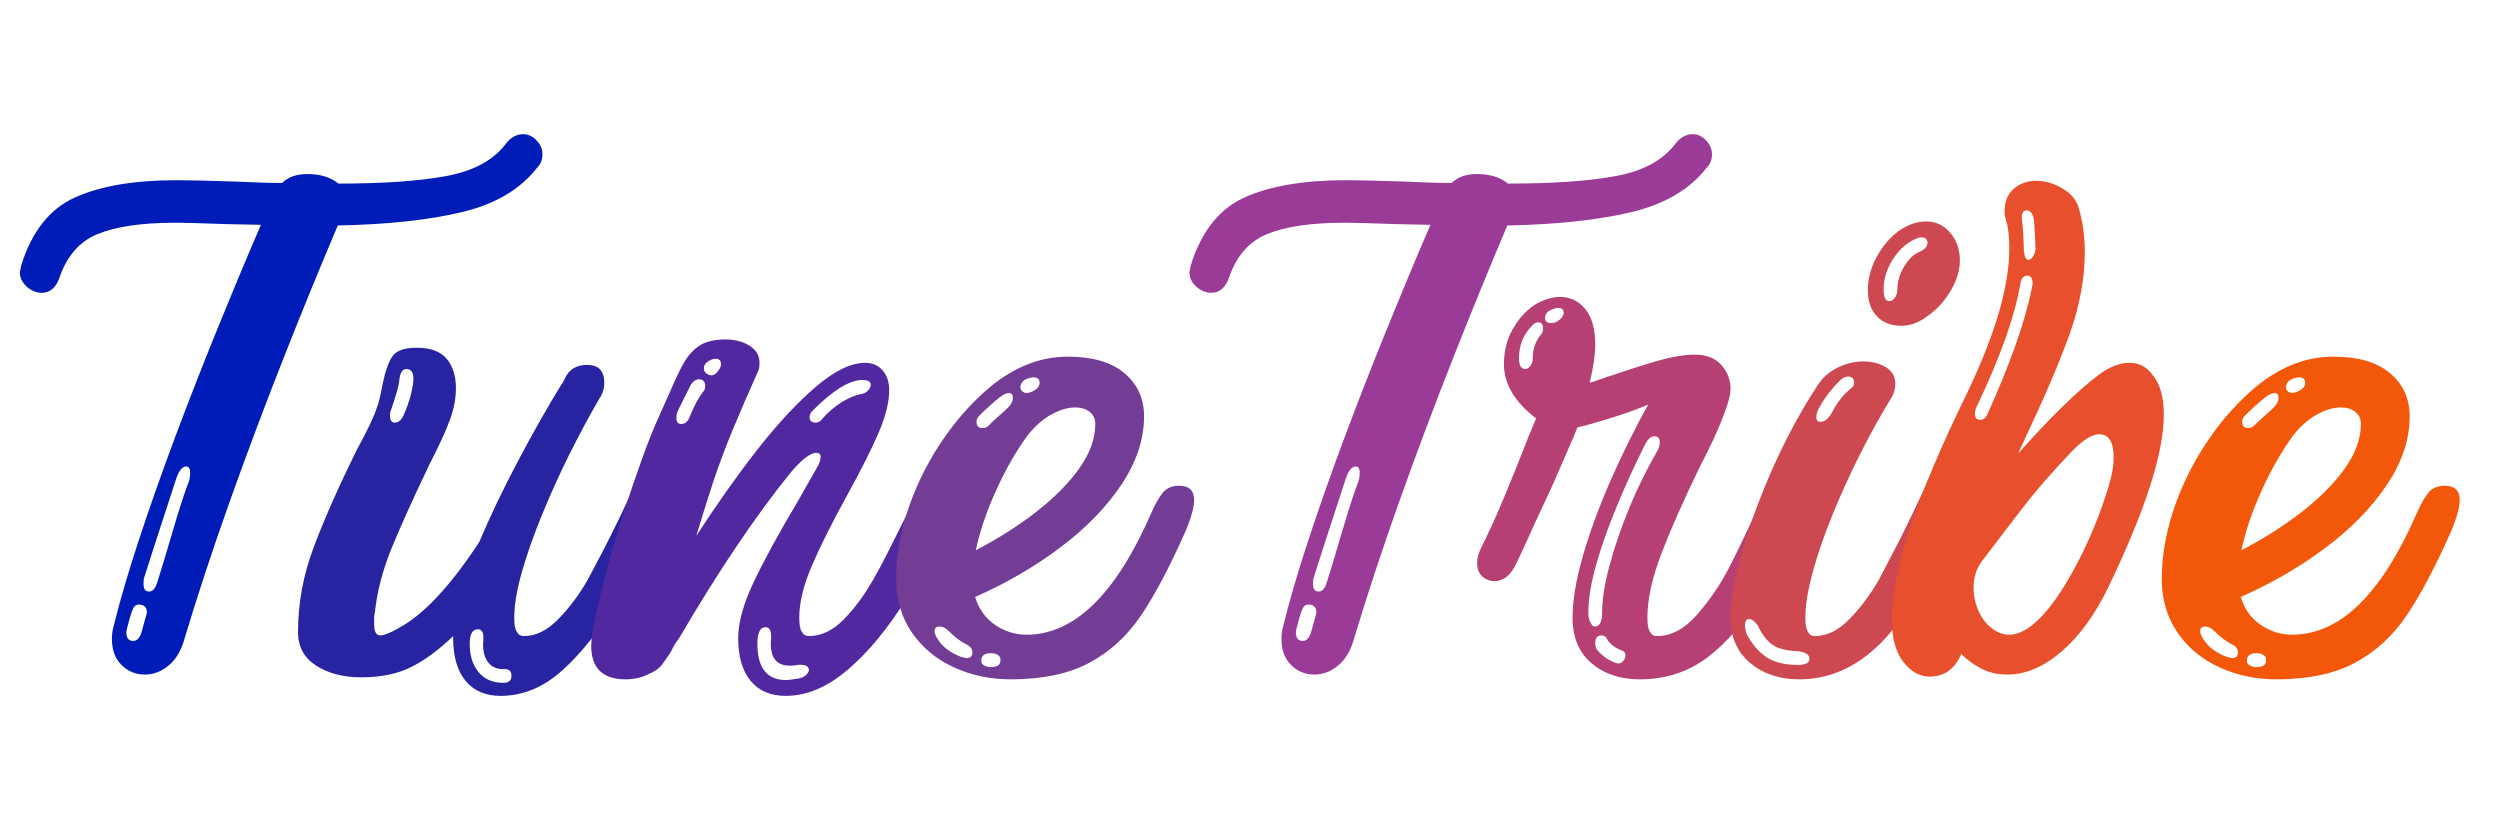 <svg xmlns="http://www.w3.org/2000/svg" xmlns:xlink="http://www.w3.org/1999/xlink" width="567" viewBox="0 0 425.25 141.75" height="189" preserveAspectRatio="xMidYMid meet"><defs><g></g></defs><g fill="#001cb8" fill-opacity="1"><g transform="translate(5.832, 112.525)"><g><path d="M 80.125 -87.953 C 80.977 -89.117 81.988 -89.703 83.156 -89.703 C 84.008 -89.703 84.77 -89.348 85.438 -88.641 C 86.102 -87.941 86.438 -87.164 86.438 -86.312 C 86.438 -85.375 86.16 -84.633 85.609 -84.094 C 82.734 -80.352 78.43 -77.801 72.703 -76.438 C 66.984 -75.082 59.957 -74.328 51.625 -74.172 C 48.582 -67.004 45.461 -59.367 42.266 -51.266 C 39.078 -43.172 36.039 -35.07 33.156 -26.969 C 30.281 -18.875 27.754 -11.207 25.578 -3.969 C 25.035 -1.945 24.141 -0.41 22.891 0.641 C 21.648 1.691 20.285 2.219 18.797 2.219 C 17.242 2.219 15.922 1.672 14.828 0.578 C 13.742 -0.504 13.203 -1.984 13.203 -3.859 C 13.203 -4.629 13.316 -5.406 13.547 -6.188 C 14.555 -10.312 15.957 -15.098 17.75 -20.547 C 19.539 -26.004 21.582 -31.805 23.875 -37.953 C 26.176 -44.109 28.594 -50.301 31.125 -56.531 C 33.656 -62.758 36.129 -68.676 38.547 -74.281 L 32.594 -74.406 C 30.562 -74.477 28.844 -74.535 27.438 -74.578 C 26.039 -74.617 24.914 -74.641 24.062 -74.641 C 18.301 -74.641 13.863 -73.992 10.75 -72.703 C 7.633 -71.422 5.453 -68.875 4.203 -65.062 C 3.578 -63.5 2.602 -62.719 1.281 -62.719 C 0.352 -62.719 -0.5 -63.066 -1.281 -63.766 C -2.062 -64.473 -2.453 -65.289 -2.453 -66.219 L -2.219 -67.391 C -0.426 -73.148 2.629 -77.004 6.953 -78.953 C 11.273 -80.898 17.055 -81.875 24.297 -81.875 C 25.379 -81.875 26.738 -81.852 28.375 -81.812 C 30.008 -81.781 31.957 -81.723 34.219 -81.641 C 35.852 -81.566 37.289 -81.508 38.531 -81.469 C 39.781 -81.426 40.797 -81.406 41.578 -81.406 L 42.156 -81.406 C 43.176 -82.414 44.617 -82.922 46.484 -82.922 C 48.66 -82.922 50.41 -82.379 51.734 -81.297 C 59.367 -81.297 65.484 -81.723 70.078 -82.578 C 74.672 -83.43 78.02 -85.223 80.125 -87.953 Z M 26.281 -30.594 C 26.438 -31.062 26.516 -31.57 26.516 -32.125 C 26.516 -32.82 26.281 -33.172 25.812 -33.172 C 25.188 -33.172 24.641 -32.508 24.172 -31.188 L 20.438 -19.734 L 18.688 -14.25 C 18.613 -14.094 18.578 -13.742 18.578 -13.203 C 18.578 -12.336 18.883 -11.906 19.5 -11.906 C 20.125 -11.906 20.594 -12.414 20.906 -13.438 L 21.953 -16.812 C 22.891 -20.008 23.707 -22.754 24.406 -25.047 C 25.113 -27.348 25.738 -29.195 26.281 -30.594 Z M 19.156 -8.297 C 19.156 -9.223 18.688 -9.688 17.75 -9.688 C 17.281 -9.688 16.93 -9.379 16.703 -8.766 C 16.547 -8.367 16.391 -7.898 16.234 -7.359 C 16.078 -6.816 15.922 -6.234 15.766 -5.609 L 15.656 -5.016 C 15.656 -4.004 16.039 -3.5 16.812 -3.5 C 17.438 -3.5 17.906 -3.969 18.219 -4.906 L 19.031 -7.828 Z M 19.156 -8.297 "></path></g></g></g><g fill="#2823a0" fill-opacity="1"><g transform="translate(54.192, 112.525)"><g><path d="M 58.047 -34.219 C 58.898 -34.219 59.617 -33.926 60.203 -33.344 C 60.785 -32.758 61.078 -32 61.078 -31.062 C 61.078 -30.676 60.961 -30.172 60.734 -29.547 C 60.66 -29.234 60.504 -28.844 60.266 -28.375 C 60.035 -27.914 59.766 -27.375 59.453 -26.75 C 56.648 -20.75 53.77 -15.273 50.812 -10.328 C 47.852 -5.391 44.754 -1.461 41.516 1.453 C 38.285 4.379 34.766 5.844 30.953 5.844 C 28.379 5.844 26.391 4.984 24.984 3.266 C 23.586 1.555 22.891 -0.852 22.891 -3.969 L 22.891 -4.328 C 20.555 -2.066 18.219 -0.332 15.875 0.875 C 13.539 2.082 10.66 2.688 7.234 2.688 C 4.203 2.688 1.656 2.023 -0.406 0.703 C -2.469 -0.617 -3.5 -2.523 -3.5 -5.016 C -3.5 -9.922 -2.602 -14.75 -0.812 -19.5 C 0.977 -24.25 3.391 -29.703 6.422 -35.859 C 8.297 -39.285 9.461 -41.738 9.922 -43.219 C 10.078 -43.602 10.234 -44.125 10.391 -44.781 C 10.547 -45.445 10.703 -46.207 10.859 -47.062 C 11.328 -49.32 11.891 -50.938 12.547 -51.906 C 13.211 -52.883 14.598 -53.375 16.703 -53.375 C 19.035 -53.375 20.727 -52.75 21.781 -51.5 C 22.832 -50.258 23.359 -48.586 23.359 -46.484 C 23.359 -44.773 23.023 -43.004 22.359 -41.172 C 21.703 -39.336 20.516 -36.75 18.797 -33.406 C 16.148 -27.875 14.047 -23.219 12.484 -19.438 C 10.93 -15.664 9.961 -11.988 9.578 -8.406 C 9.492 -8.094 9.453 -7.758 9.453 -7.406 C 9.453 -7.062 9.453 -6.695 9.453 -6.312 C 9.453 -5.062 9.805 -4.438 10.516 -4.438 C 11.141 -4.438 12.191 -4.863 13.672 -5.719 C 17.867 -7.977 22.422 -12.848 27.328 -20.328 C 29.203 -24.766 31.441 -29.438 34.047 -34.344 C 36.648 -39.25 39.082 -43.531 41.344 -47.188 C 41.426 -47.258 41.504 -47.375 41.578 -47.531 C 41.66 -47.688 41.781 -47.922 41.938 -48.234 C 42.633 -49.711 43.879 -50.453 45.672 -50.453 C 47.617 -50.453 48.594 -49.441 48.594 -47.422 C 48.594 -46.41 48.316 -45.516 47.766 -44.734 C 46.129 -41.93 44.453 -38.816 42.734 -35.391 C 41.023 -31.961 39.453 -28.492 38.016 -24.984 C 36.578 -21.484 35.426 -18.211 34.562 -15.172 C 33.707 -12.141 33.281 -9.57 33.281 -7.469 C 33.281 -6.227 33.438 -5.41 33.75 -5.016 C 33.988 -4.555 34.379 -4.328 34.922 -4.328 C 36.941 -4.328 38.883 -5.281 40.75 -7.188 C 42.625 -9.094 44.301 -11.332 45.781 -13.906 C 46.477 -15.227 47.297 -16.781 48.234 -18.562 C 49.172 -20.352 50.188 -22.379 51.281 -24.641 L 53.375 -29.078 L 54.656 -32 C 55.594 -33.477 56.723 -34.219 58.047 -34.219 Z M 12.266 -42.625 C 12.18 -42.469 12.141 -42.195 12.141 -41.812 C 12.141 -41.031 12.414 -40.641 12.969 -40.641 C 13.594 -40.641 14.098 -41.07 14.484 -41.938 C 14.953 -43.02 15.32 -44.047 15.594 -45.016 C 15.863 -45.992 16.039 -46.91 16.125 -47.766 L 16.125 -48.125 C 16.125 -49.207 15.734 -49.75 14.953 -49.75 C 14.328 -49.75 13.938 -49.242 13.781 -48.234 C 13.707 -47.453 13.531 -46.594 13.25 -45.656 C 12.977 -44.727 12.648 -43.719 12.266 -42.625 Z M 31.422 3.625 C 32.348 3.625 32.812 3.234 32.812 2.453 C 32.812 1.672 32.426 1.281 31.656 1.281 C 30.406 1.363 29.445 0.957 28.781 0.062 C 28.125 -0.832 27.875 -2.098 28.031 -3.734 L 28.031 -4.094 C 28.031 -5.02 27.719 -5.484 27.094 -5.484 C 26.164 -5.484 25.703 -4.664 25.703 -3.031 C 25.703 -1.008 26.207 0.602 27.219 1.812 C 28.227 3.02 29.629 3.625 31.422 3.625 Z M 31.422 3.625 "></path></g></g></g><g fill="#5228a1" fill-opacity="1"><g transform="translate(104.19, 112.525)"><g><path d="M 9.688 -45.672 C 10.707 -48.078 11.566 -49.863 12.266 -51.031 C 12.961 -52.207 13.859 -53.145 14.953 -53.844 C 16.035 -54.469 17.473 -54.781 19.266 -54.781 C 20.828 -54.781 22.172 -54.426 23.297 -53.719 C 24.43 -53.02 25 -52.051 25 -50.812 C 25 -50.258 24.957 -49.867 24.875 -49.641 C 23.164 -45.828 21.664 -42.363 20.375 -39.25 C 19.094 -36.133 17.984 -33.156 17.047 -30.312 C 16.117 -27.469 15.188 -24.488 14.25 -21.375 C 17.676 -26.664 21.117 -31.531 24.578 -35.969 C 28.047 -40.406 31.375 -43.988 34.562 -46.719 C 37.758 -49.445 40.566 -50.812 42.984 -50.812 C 44.223 -50.812 45.211 -50.379 45.953 -49.516 C 46.691 -48.66 47.062 -47.535 47.062 -46.141 C 47.062 -44.109 46.457 -41.691 45.25 -38.891 C 44.051 -36.086 42.242 -32.504 39.828 -28.141 C 37.18 -23.316 35.176 -19.289 33.812 -16.062 C 32.445 -12.832 31.766 -9.969 31.766 -7.469 C 31.766 -6.227 31.922 -5.41 32.234 -5.016 C 32.473 -4.555 32.863 -4.328 33.406 -4.328 C 35.508 -4.328 37.492 -5.281 39.359 -7.188 C 41.223 -9.094 42.898 -11.367 44.391 -14.016 C 45.16 -15.336 45.992 -16.895 46.891 -18.688 C 47.785 -20.477 48.781 -22.461 49.875 -24.641 C 50.258 -25.648 50.844 -26.973 51.625 -28.609 C 52.406 -30.242 53.145 -31.492 53.844 -32.359 C 54.625 -33.211 55.598 -33.484 56.766 -33.172 L 56.875 -33.172 C 58.352 -32.703 59.094 -31.883 59.094 -30.719 C 59.094 -29.938 58.742 -28.648 58.047 -26.859 C 55.711 -20.941 52.988 -15.488 49.875 -10.5 C 46.758 -5.52 43.469 -1.551 40 1.406 C 36.539 4.363 33.02 5.844 29.438 5.844 C 26.863 5.844 24.875 4.984 23.469 3.266 C 22.07 1.555 21.375 -0.852 21.375 -3.969 C 21.375 -6.613 22.25 -9.785 24 -13.484 C 25.75 -17.18 28.223 -21.719 31.422 -27.094 L 34.812 -33.047 C 35.195 -33.672 35.391 -34.258 35.391 -34.812 C 35.391 -35.27 35.156 -35.5 34.688 -35.5 C 33.676 -35.5 32.238 -34.41 30.375 -32.234 C 24.375 -24.836 18.023 -15.414 11.328 -3.969 C 10.785 -3.27 10.316 -2.492 9.922 -1.641 C 9.461 -0.93 8.977 -0.227 8.469 0.469 C 7.957 1.164 7.117 1.75 5.953 2.219 C 4.867 2.758 3.625 3.031 2.219 3.031 C -1.676 3.031 -3.625 1.125 -3.625 -2.688 C -3.625 -3.781 -3.367 -5.492 -2.859 -7.828 C -2.359 -10.16 -1.695 -12.863 -0.875 -15.938 C -0.062 -19.02 0.867 -22.176 1.922 -25.406 C 2.973 -28.633 4.023 -31.707 5.078 -34.625 C 6.129 -37.551 7.125 -40.023 8.062 -42.047 Z M 17.641 -49.062 C 18.18 -49.602 18.453 -50.109 18.453 -50.578 C 18.453 -51.191 18.141 -51.5 17.516 -51.5 C 17.129 -51.5 16.703 -51.344 16.234 -51.031 C 15.766 -50.727 15.531 -50.344 15.531 -49.875 C 15.531 -49.406 15.781 -49.051 16.281 -48.812 C 16.789 -48.582 17.242 -48.664 17.641 -49.062 Z M 13.203 -41.812 C 13.586 -42.75 13.973 -43.566 14.359 -44.266 C 14.754 -44.961 15.109 -45.508 15.422 -45.906 C 15.648 -46.133 15.766 -46.441 15.766 -46.828 C 15.766 -47.609 15.414 -48 14.719 -48 C 14.176 -48 13.707 -47.688 13.312 -47.062 L 11.219 -42.859 C 10.977 -42.391 10.859 -41.926 10.859 -41.469 C 10.859 -40.758 11.133 -40.406 11.688 -40.406 C 12.383 -40.406 12.891 -40.875 13.203 -41.812 Z M 35.734 -41.344 C 36.754 -42.508 37.883 -43.461 39.125 -44.203 C 40.375 -44.941 41.504 -45.391 42.516 -45.547 C 42.898 -45.629 43.227 -45.828 43.5 -46.141 C 43.781 -46.453 43.922 -46.758 43.922 -47.062 C 43.922 -47.613 43.453 -47.891 42.516 -47.891 C 40.336 -47.891 37.535 -46.176 34.109 -42.75 C 33.711 -42.352 33.516 -41.961 33.516 -41.578 C 33.516 -40.953 33.867 -40.641 34.578 -40.641 C 35.035 -40.641 35.422 -40.875 35.734 -41.344 Z M 31.422 2.922 C 32.047 2.836 32.531 2.641 32.875 2.328 C 33.227 2.023 33.406 1.719 33.406 1.406 C 33.406 1.164 33.25 0.93 32.938 0.703 C 32.395 0.547 31.891 0.504 31.422 0.578 C 31.18 0.66 30.754 0.703 30.141 0.703 C 27.723 0.703 26.672 -0.852 26.984 -3.969 L 26.984 -4.203 C 26.984 -5.297 26.672 -5.844 26.047 -5.844 C 25.109 -5.844 24.641 -4.906 24.641 -3.031 C 24.641 1.094 26.273 3.156 29.547 3.156 C 29.703 3.156 29.938 3.133 30.25 3.094 C 30.562 3.051 30.953 2.992 31.422 2.922 Z M 31.422 2.922 "></path></g></g></g><g fill="#733d96" fill-opacity="1"><g transform="translate(152.667, 112.525)"><g><path d="M 47.891 -29.906 C 49.598 -29.906 50.453 -29.086 50.453 -27.453 C 50.453 -26.285 49.988 -24.57 49.062 -22.312 C 46.332 -16.156 43.781 -11.32 41.406 -7.812 C 39.031 -4.312 36.094 -1.629 32.594 0.234 C 29.082 2.098 24.641 3.031 19.266 3.031 C 15.766 3.031 12.535 2.348 9.578 0.984 C 6.617 -0.367 4.242 -2.332 2.453 -4.906 C 0.66 -7.551 -0.234 -10.586 -0.234 -14.016 C -0.234 -17.672 0.383 -21.445 1.625 -25.344 C 2.875 -29.238 4.645 -32.977 6.938 -36.562 C 9.238 -40.145 11.867 -43.258 14.828 -45.906 C 19.266 -49.875 23.977 -51.859 28.969 -51.859 C 33.164 -51.859 36.375 -50.922 38.594 -49.047 C 40.82 -47.18 41.938 -44.734 41.938 -41.703 C 41.938 -37.805 40.648 -33.93 38.078 -30.078 C 35.504 -26.223 32.035 -22.66 27.672 -19.391 C 23.316 -16.117 18.492 -13.316 13.203 -10.984 C 13.816 -8.953 14.941 -7.375 16.578 -6.25 C 18.211 -5.125 20.004 -4.562 21.953 -4.562 C 30.055 -4.562 37.102 -11.41 43.094 -25.109 C 43.801 -26.742 44.484 -27.953 45.141 -28.734 C 45.805 -29.516 46.723 -29.906 47.891 -29.906 Z M 22.078 -48.125 C 21.297 -47.812 20.906 -47.305 20.906 -46.609 C 20.906 -46.297 21.062 -46.039 21.375 -45.844 C 21.688 -45.645 22.078 -45.625 22.547 -45.781 C 23.629 -46.176 24.172 -46.723 24.172 -47.422 C 24.172 -48.047 23.785 -48.359 23.016 -48.359 Z M 13.906 -41.812 C 13.594 -41.5 13.438 -41.148 13.438 -40.766 C 13.438 -40.066 13.785 -39.719 14.484 -39.719 C 14.867 -39.719 15.18 -39.832 15.422 -40.062 C 16.117 -40.758 16.738 -41.344 17.281 -41.812 C 17.832 -42.281 18.266 -42.672 18.578 -42.984 C 19.273 -43.609 19.625 -44.227 19.625 -44.844 C 19.625 -45.395 19.391 -45.672 18.922 -45.672 C 18.535 -45.672 18.031 -45.438 17.406 -44.969 C 16.238 -44.031 15.07 -42.977 13.906 -41.812 Z M 33.641 -40.406 C 33.641 -41.27 33.328 -41.953 32.703 -42.453 C 32.078 -42.961 31.258 -43.219 30.25 -43.219 C 29 -43.219 27.656 -42.828 26.219 -42.047 C 24.781 -41.266 23.438 -40.098 22.188 -38.547 C 20.238 -35.898 18.445 -32.785 16.812 -29.203 C 15.176 -25.617 14.008 -22.191 13.312 -18.922 C 17.051 -20.867 20.457 -23.031 23.531 -25.406 C 26.602 -27.781 29.055 -30.25 30.891 -32.812 C 32.723 -35.383 33.641 -37.914 33.641 -40.406 Z M 11.688 -0.578 C 12.383 -0.578 12.734 -0.891 12.734 -1.516 C 12.734 -2.141 12.383 -2.609 11.688 -2.922 C 10.75 -3.391 9.734 -4.164 8.641 -5.25 C 8.172 -5.719 7.664 -5.953 7.125 -5.953 C 6.582 -5.953 6.312 -5.68 6.312 -5.141 C 6.312 -4.754 6.504 -4.285 6.891 -3.734 C 7.672 -2.492 8.957 -1.52 10.75 -0.812 Z M 16 0.938 C 17.008 0.938 17.516 0.547 17.516 -0.234 C 17.516 -0.93 17.051 -1.32 16.125 -1.406 L 15.766 -1.406 C 14.754 -1.406 14.25 -0.973 14.25 -0.109 C 14.25 0.43 14.676 0.781 15.531 0.938 Z M 16 0.938 "></path></g></g></g><g fill="#ffffff" fill-opacity="1"><g transform="translate(194.253, 112.525)"><g></g></g></g><g fill="#9a3c97" fill-opacity="1"><g transform="translate(204.77, 112.525)"><g><path d="M 80.125 -87.953 C 80.977 -89.117 81.988 -89.703 83.156 -89.703 C 84.008 -89.703 84.77 -89.348 85.438 -88.641 C 86.102 -87.941 86.438 -87.164 86.438 -86.312 C 86.438 -85.375 86.16 -84.633 85.609 -84.094 C 82.734 -80.352 78.43 -77.801 72.703 -76.438 C 66.984 -75.082 59.957 -74.328 51.625 -74.172 C 48.582 -67.004 45.461 -59.367 42.266 -51.266 C 39.078 -43.172 36.039 -35.07 33.156 -26.969 C 30.281 -18.875 27.754 -11.207 25.578 -3.969 C 25.035 -1.945 24.141 -0.41 22.891 0.641 C 21.648 1.691 20.285 2.219 18.797 2.219 C 17.242 2.219 15.922 1.672 14.828 0.578 C 13.742 -0.504 13.203 -1.984 13.203 -3.859 C 13.203 -4.629 13.316 -5.406 13.547 -6.188 C 14.555 -10.312 15.957 -15.098 17.75 -20.547 C 19.539 -26.004 21.582 -31.805 23.875 -37.953 C 26.176 -44.109 28.594 -50.301 31.125 -56.531 C 33.656 -62.758 36.129 -68.676 38.547 -74.281 L 32.594 -74.406 C 30.562 -74.477 28.844 -74.535 27.438 -74.578 C 26.039 -74.617 24.914 -74.641 24.062 -74.641 C 18.301 -74.641 13.863 -73.992 10.75 -72.703 C 7.633 -71.422 5.453 -68.875 4.203 -65.062 C 3.578 -63.5 2.602 -62.719 1.281 -62.719 C 0.352 -62.719 -0.5 -63.066 -1.281 -63.766 C -2.062 -64.473 -2.453 -65.289 -2.453 -66.219 L -2.219 -67.391 C -0.426 -73.148 2.629 -77.004 6.953 -78.953 C 11.273 -80.898 17.055 -81.875 24.297 -81.875 C 25.379 -81.875 26.738 -81.852 28.375 -81.812 C 30.008 -81.781 31.957 -81.723 34.219 -81.641 C 35.852 -81.566 37.289 -81.508 38.531 -81.469 C 39.781 -81.426 40.797 -81.406 41.578 -81.406 L 42.156 -81.406 C 43.176 -82.414 44.617 -82.922 46.484 -82.922 C 48.66 -82.922 50.41 -82.379 51.734 -81.297 C 59.367 -81.297 65.484 -81.723 70.078 -82.578 C 74.672 -83.43 78.02 -85.223 80.125 -87.953 Z M 26.281 -30.594 C 26.438 -31.062 26.516 -31.57 26.516 -32.125 C 26.516 -32.82 26.281 -33.172 25.812 -33.172 C 25.188 -33.172 24.641 -32.508 24.172 -31.188 L 20.438 -19.734 L 18.688 -14.25 C 18.613 -14.094 18.578 -13.742 18.578 -13.203 C 18.578 -12.336 18.883 -11.906 19.5 -11.906 C 20.125 -11.906 20.594 -12.414 20.906 -13.438 L 21.953 -16.812 C 22.891 -20.008 23.707 -22.754 24.406 -25.047 C 25.113 -27.348 25.738 -29.195 26.281 -30.594 Z M 19.156 -8.297 C 19.156 -9.223 18.688 -9.688 17.75 -9.688 C 17.281 -9.688 16.93 -9.379 16.703 -8.766 C 16.547 -8.367 16.391 -7.898 16.234 -7.359 C 16.078 -6.816 15.922 -6.234 15.766 -5.609 L 15.656 -5.016 C 15.656 -4.004 16.039 -3.5 16.812 -3.5 C 17.438 -3.5 17.906 -3.969 18.219 -4.906 L 19.031 -7.828 Z M 19.156 -8.297 "></path></g></g></g><g fill="#b64074" fill-opacity="1"><g transform="translate(253.13, 112.525)"><g><path d="M 25.812 3.031 C 22.469 3.031 19.723 2.113 17.578 0.281 C 15.43 -1.539 14.359 -4.125 14.359 -7.469 C 14.359 -10.352 14.941 -13.836 16.109 -17.922 C 17.285 -22.016 18.863 -26.316 20.844 -30.828 C 22.832 -35.348 24.957 -39.633 27.219 -43.688 C 25.113 -42.82 22.852 -42.02 20.438 -41.281 C 18.02 -40.539 16.27 -40.055 15.188 -39.828 C 14.875 -38.973 14.441 -37.941 13.891 -36.734 C 13.348 -35.523 12.766 -34.18 12.141 -32.703 C 11.523 -31.223 10.691 -29.375 9.641 -27.156 C 8.586 -24.938 7.398 -22.348 6.078 -19.391 L 4.906 -16.938 C 3.969 -14.758 2.68 -13.672 1.047 -13.672 C 0.578 -13.672 0.113 -13.785 -0.344 -14.016 C -1.363 -14.555 -1.875 -15.453 -1.875 -16.703 C -1.875 -17.641 -1.598 -18.613 -1.047 -19.625 C 0.191 -22.113 1.453 -24.895 2.734 -27.969 C 4.023 -31.051 5.41 -34.5 6.891 -38.312 L 8.172 -41.344 C 4.516 -44.145 2.688 -47.223 2.688 -50.578 C 2.688 -52.754 3.172 -54.719 4.141 -56.469 C 5.117 -58.219 6.348 -59.602 7.828 -60.625 C 9.379 -61.551 10.859 -62.016 12.266 -62.016 C 13.973 -62.016 15.391 -61.332 16.516 -59.969 C 17.648 -58.613 18.219 -56.57 18.219 -53.844 C 18.219 -53.062 18.141 -52.125 17.984 -51.031 C 17.828 -49.945 17.594 -48.742 17.281 -47.422 C 17.594 -47.492 18.062 -47.645 18.688 -47.875 C 19.312 -48.113 20.129 -48.391 21.141 -48.703 C 24.566 -49.867 27.348 -50.742 29.484 -51.328 C 31.629 -51.91 33.52 -52.203 35.156 -52.203 C 37.102 -52.203 38.602 -51.617 39.656 -50.453 C 40.707 -49.285 41.234 -47.926 41.234 -46.375 C 41.234 -45.352 40.801 -43.754 39.938 -41.578 C 39.082 -39.316 37.801 -36.551 36.094 -33.281 C 33.289 -27.52 31.086 -22.555 29.484 -18.391 C 27.891 -14.223 27.094 -10.582 27.094 -7.469 C 27.094 -6.227 27.25 -5.41 27.562 -5.016 C 27.801 -4.555 28.191 -4.328 28.734 -4.328 C 31.148 -4.328 33.426 -5.551 35.562 -8 C 37.707 -10.457 39.52 -13.125 41 -16 C 41.77 -17.477 42.66 -19.285 43.672 -21.422 C 44.691 -23.566 45.863 -26.082 47.188 -28.969 C 47.727 -30.133 48.348 -31.125 49.047 -31.938 C 49.754 -32.758 50.77 -33.172 52.094 -33.172 L 52.203 -33.172 C 53.68 -33.172 54.422 -32.469 54.422 -31.062 C 54.422 -29.977 54.07 -28.539 53.375 -26.75 C 51.195 -20.832 48.801 -15.633 46.188 -11.156 C 43.582 -6.676 40.625 -3.191 37.312 -0.703 C 34.008 1.785 30.176 3.031 25.812 3.031 Z M 11.688 -57.812 C 12.457 -58.281 12.844 -58.785 12.844 -59.328 C 12.844 -59.879 12.531 -60.156 11.906 -60.156 C 11.602 -60.156 11.156 -60.016 10.562 -59.734 C 9.977 -59.461 9.688 -59.02 9.688 -58.406 C 9.688 -57.852 10.039 -57.578 10.75 -57.578 C 11.062 -57.578 11.375 -57.656 11.688 -57.812 Z M 5.25 -51.625 C 5.25 -50.375 5.602 -49.75 6.312 -49.75 C 6.625 -49.75 6.914 -49.926 7.188 -50.281 C 7.457 -50.633 7.594 -51.082 7.594 -51.625 C 7.594 -53.102 8.02 -54.391 8.875 -55.484 C 9.188 -55.797 9.344 -56.18 9.344 -56.641 C 9.344 -57.348 9.07 -57.703 8.531 -57.703 C 8.133 -57.703 7.742 -57.469 7.359 -57 C 5.953 -55.52 5.25 -53.727 5.25 -51.625 Z M 17.047 -8.297 C 17.047 -7.586 17.164 -7.039 17.406 -6.656 C 17.633 -6.188 17.867 -5.953 18.109 -5.953 C 18.961 -5.953 19.391 -6.734 19.391 -8.297 C 19.391 -10.555 19.816 -13.258 20.672 -16.406 C 21.523 -19.562 22.648 -22.832 24.047 -26.219 C 25.453 -29.602 27.016 -32.773 28.734 -35.734 C 29.047 -36.285 29.203 -36.797 29.203 -37.266 C 29.203 -37.961 28.891 -38.312 28.266 -38.312 C 27.723 -38.312 27.219 -37.883 26.75 -37.031 C 25.031 -33.602 23.43 -30.113 21.953 -26.562 C 20.473 -23.02 19.285 -19.672 18.391 -16.516 C 17.492 -13.367 17.047 -10.629 17.047 -8.297 Z M 22.078 0.344 C 22.391 0.344 22.68 0.207 22.953 -0.062 C 23.223 -0.332 23.359 -0.66 23.359 -1.047 C 23.359 -1.441 23.164 -1.719 22.781 -1.875 C 21.531 -2.332 20.672 -2.992 20.203 -3.859 C 20.047 -4.242 19.734 -4.438 19.266 -4.438 C 18.566 -4.438 18.219 -4.008 18.219 -3.156 C 18.219 -2.758 18.297 -2.41 18.453 -2.109 C 19.305 -1.016 20.395 -0.234 21.719 0.234 Z M 22.078 0.344 "></path></g></g></g><g fill="#ce4852" fill-opacity="1"><g transform="translate(297.045, 112.525)"><g><path d="M 26.391 -57.109 C 24.598 -57.109 23.195 -57.656 22.188 -58.75 C 21.176 -59.844 20.672 -61.32 20.672 -63.188 C 20.672 -65.051 21.156 -66.898 22.125 -68.734 C 23.102 -70.566 24.367 -72.066 25.922 -73.234 C 27.484 -74.316 29.039 -74.859 30.594 -74.859 C 32.227 -74.859 33.594 -74.219 34.688 -72.938 C 35.781 -71.656 36.328 -70.078 36.328 -68.203 C 36.328 -66.566 35.816 -64.875 34.797 -63.125 C 33.785 -61.375 32.504 -59.953 30.953 -58.859 C 29.473 -57.691 27.953 -57.109 26.391 -57.109 Z M 23.359 -63.297 C 23.359 -61.973 23.672 -61.312 24.297 -61.312 C 24.68 -61.312 25.008 -61.504 25.281 -61.891 C 25.562 -62.285 25.703 -62.754 25.703 -63.297 C 25.703 -64.629 26.086 -65.938 26.859 -67.219 C 27.641 -68.5 28.535 -69.336 29.547 -69.734 C 30.398 -70.117 30.828 -70.625 30.828 -71.25 C 30.828 -71.633 30.648 -71.906 30.297 -72.062 C 29.953 -72.219 29.508 -72.18 28.969 -71.953 C 27.406 -71.328 26.078 -70.176 24.984 -68.5 C 23.898 -66.82 23.359 -65.086 23.359 -63.297 Z M 9 3.031 C 5.645 3.031 2.859 2.098 0.641 0.234 C -1.578 -1.629 -2.688 -4.195 -2.688 -7.469 C -2.688 -9.969 -2.254 -12.891 -1.391 -16.234 C -0.535 -19.578 0.586 -23.098 1.984 -26.797 C 3.391 -30.504 4.984 -34.129 6.766 -37.672 C 8.555 -41.211 10.391 -44.383 12.266 -47.188 C 13.117 -48.438 14.242 -49.391 15.641 -50.047 C 17.047 -50.711 18.453 -51.047 19.859 -51.047 C 21.41 -51.047 22.711 -50.711 23.766 -50.047 C 24.816 -49.391 25.344 -48.473 25.344 -47.297 C 25.344 -46.285 25.07 -45.391 24.531 -44.609 C 22.895 -41.961 21.219 -38.945 19.5 -35.562 C 17.789 -32.176 16.211 -28.727 14.766 -25.219 C 13.328 -21.719 12.18 -18.41 11.328 -15.297 C 10.473 -12.18 10.047 -9.57 10.047 -7.469 C 10.047 -6.227 10.203 -5.41 10.516 -5.016 C 10.742 -4.555 11.133 -4.328 11.688 -4.328 C 13.707 -4.328 15.648 -5.281 17.516 -7.188 C 19.391 -9.094 21.066 -11.332 22.547 -13.906 C 23.242 -15.227 24.055 -16.781 24.984 -18.562 C 25.922 -20.352 26.938 -22.379 28.031 -24.641 L 30.141 -29.078 L 31.422 -32 C 32.348 -33.477 33.477 -34.219 34.812 -34.219 C 35.664 -34.219 36.383 -33.926 36.969 -33.344 C 37.551 -32.758 37.844 -32 37.844 -31.062 C 37.844 -30.676 37.723 -30.172 37.484 -29.547 C 37.41 -29.234 37.254 -28.844 37.016 -28.375 C 36.785 -27.914 36.516 -27.375 36.203 -26.75 L 34.688 -23.359 C 32.039 -17.516 29.625 -12.766 27.438 -9.109 C 25.258 -5.453 22.691 -2.57 19.734 -0.469 C 16.461 1.863 12.883 3.031 9 3.031 Z M 14.594 -42.391 C 14.988 -43.172 15.457 -43.91 16 -44.609 C 16.539 -45.316 17.203 -45.984 17.984 -46.609 C 18.223 -46.836 18.344 -47.109 18.344 -47.422 C 18.344 -48.117 17.988 -48.469 17.281 -48.469 C 16.812 -48.469 16.348 -48.234 15.891 -47.766 C 14.484 -46.367 13.352 -44.891 12.5 -43.328 C 12.102 -42.703 11.906 -42.117 11.906 -41.578 C 11.906 -41.035 12.141 -40.766 12.609 -40.766 C 13.316 -40.766 13.977 -41.305 14.594 -42.391 Z M 8.766 0.578 C 10.086 0.578 10.75 0.227 10.75 -0.469 C 10.75 -1.164 10.086 -1.594 8.766 -1.75 C 6.816 -1.832 5.375 -2.203 4.438 -2.859 C 3.5 -3.523 2.68 -4.598 1.984 -6.078 C 1.441 -6.848 0.938 -7.234 0.469 -7.234 C 0 -7.234 -0.234 -6.848 -0.234 -6.078 C -0.234 -5.992 -0.211 -5.832 -0.172 -5.594 C -0.129 -5.363 -0.07 -5.094 0 -4.781 C 0.938 -3 2.066 -1.66 3.391 -0.766 C 4.711 0.129 6.504 0.578 8.766 0.578 Z M 8.766 0.578 "></path></g></g></g><g fill="#e84f2c" fill-opacity="1"><g transform="translate(323.798, 112.525)"><g><path d="M 42.391 -48.703 C 43.641 -47.223 44.266 -44.969 44.266 -41.938 C 44.266 -35.469 41.113 -25.691 34.812 -12.609 C 32.551 -7.941 29.898 -4.301 26.859 -1.688 C 23.828 0.914 20.754 2.219 17.641 2.219 C 16.004 2.219 14.539 1.883 13.25 1.219 C 11.969 0.562 10.82 -0.27 9.812 -1.281 C 8.719 1.281 6.926 2.562 4.438 2.562 C 2.727 2.562 1.234 1.723 -0.047 0.047 C -1.336 -1.617 -1.984 -3.973 -1.984 -7.016 C -1.984 -15.422 2.258 -28.266 10.75 -45.547 C 15.57 -55.598 17.984 -63.812 17.984 -70.188 C 17.984 -71.75 17.867 -73.113 17.641 -74.281 C 17.328 -75.289 17.172 -76.031 17.172 -76.5 C 17.172 -78.219 17.695 -79.523 18.75 -80.422 C 19.801 -81.316 21.066 -81.766 22.547 -81.766 C 24.098 -81.766 25.594 -81.332 27.031 -80.469 C 28.477 -79.613 29.395 -78.523 29.781 -77.203 C 30.477 -74.785 30.828 -72.297 30.828 -69.734 C 30.828 -65.211 29.973 -60.555 28.266 -55.766 C 26.555 -50.984 24.023 -45.047 20.672 -37.953 L 19.5 -35.391 C 25.031 -41.617 29.625 -46.098 33.281 -48.828 C 35.07 -50.148 36.785 -50.812 38.422 -50.812 C 40.055 -50.812 41.379 -50.109 42.391 -48.703 Z M 22.188 -74.984 C 22.031 -76.148 21.602 -76.734 20.906 -76.734 C 20.207 -76.734 19.973 -76.035 20.203 -74.641 C 20.285 -73.773 20.344 -73.008 20.375 -72.344 C 20.414 -71.688 20.438 -71.164 20.438 -70.781 C 20.438 -69.145 20.707 -68.328 21.25 -68.328 C 21.562 -68.328 21.852 -68.578 22.125 -69.078 C 22.406 -69.586 22.504 -70.156 22.422 -70.781 C 22.422 -71.164 22.398 -71.707 22.359 -72.406 C 22.328 -73.113 22.27 -73.973 22.188 -74.984 Z M 12.375 -43.219 C 12.219 -42.906 12.141 -42.551 12.141 -42.156 C 12.141 -41.457 12.453 -41.109 13.078 -41.109 C 13.629 -41.109 14.055 -41.5 14.359 -42.281 C 16.148 -46.25 17.688 -50.023 18.969 -53.609 C 20.258 -57.191 21.219 -60.539 21.844 -63.656 L 21.953 -64.234 C 21.953 -65.172 21.645 -65.641 21.031 -65.641 C 20.406 -65.641 20.016 -65.172 19.859 -64.234 C 18.922 -58.711 16.426 -51.707 12.375 -43.219 Z M 35.047 -30.375 C 35.504 -32 35.734 -33.438 35.734 -34.688 C 35.734 -37.332 34.914 -38.656 33.281 -38.656 C 32.039 -38.656 30.484 -37.68 28.609 -35.734 C 26.973 -34.023 25.395 -32.297 23.875 -30.547 C 22.363 -28.797 20.789 -26.848 19.156 -24.703 C 17.52 -22.555 15.57 -20.004 13.312 -17.047 C 12.375 -15.805 11.906 -14.289 11.906 -12.5 C 11.906 -11.094 12.219 -9.727 12.844 -8.406 C 13.469 -7.082 14.328 -6.07 15.422 -5.375 C 16.191 -4.832 17.047 -4.562 17.984 -4.562 C 19.617 -4.562 21.367 -5.516 23.234 -7.422 C 25.109 -9.328 27.02 -12.07 28.969 -15.656 C 30.207 -17.906 31.332 -20.254 32.344 -22.703 C 33.363 -25.16 34.266 -27.719 35.047 -30.375 Z M 35.047 -30.375 "></path></g></g></g><g fill="#f35709" fill-opacity="1"><g transform="translate(367.947, 112.525)"><g><path d="M 47.891 -29.906 C 49.598 -29.906 50.453 -29.086 50.453 -27.453 C 50.453 -26.285 49.988 -24.57 49.062 -22.312 C 46.332 -16.156 43.781 -11.32 41.406 -7.812 C 39.031 -4.312 36.094 -1.629 32.594 0.234 C 29.082 2.098 24.641 3.031 19.266 3.031 C 15.766 3.031 12.535 2.348 9.578 0.984 C 6.617 -0.367 4.242 -2.332 2.453 -4.906 C 0.66 -7.551 -0.234 -10.586 -0.234 -14.016 C -0.234 -17.672 0.383 -21.445 1.625 -25.344 C 2.875 -29.238 4.645 -32.977 6.938 -36.562 C 9.238 -40.145 11.867 -43.258 14.828 -45.906 C 19.266 -49.875 23.977 -51.859 28.969 -51.859 C 33.164 -51.859 36.375 -50.922 38.594 -49.047 C 40.82 -47.18 41.938 -44.734 41.938 -41.703 C 41.938 -37.805 40.648 -33.93 38.078 -30.078 C 35.504 -26.223 32.035 -22.66 27.672 -19.391 C 23.316 -16.117 18.492 -13.316 13.203 -10.984 C 13.816 -8.953 14.941 -7.375 16.578 -6.25 C 18.211 -5.125 20.004 -4.562 21.953 -4.562 C 30.055 -4.562 37.102 -11.41 43.094 -25.109 C 43.801 -26.742 44.484 -27.953 45.141 -28.734 C 45.805 -29.516 46.723 -29.906 47.891 -29.906 Z M 22.078 -48.125 C 21.297 -47.812 20.906 -47.305 20.906 -46.609 C 20.906 -46.297 21.062 -46.039 21.375 -45.844 C 21.688 -45.645 22.078 -45.625 22.547 -45.781 C 23.629 -46.176 24.172 -46.723 24.172 -47.422 C 24.172 -48.047 23.785 -48.359 23.016 -48.359 Z M 13.906 -41.812 C 13.594 -41.5 13.438 -41.148 13.438 -40.766 C 13.438 -40.066 13.785 -39.719 14.484 -39.719 C 14.867 -39.719 15.18 -39.832 15.422 -40.062 C 16.117 -40.758 16.738 -41.344 17.281 -41.812 C 17.832 -42.281 18.266 -42.672 18.578 -42.984 C 19.273 -43.609 19.625 -44.227 19.625 -44.844 C 19.625 -45.395 19.391 -45.672 18.922 -45.672 C 18.535 -45.672 18.031 -45.438 17.406 -44.969 C 16.238 -44.031 15.07 -42.977 13.906 -41.812 Z M 33.641 -40.406 C 33.641 -41.27 33.328 -41.953 32.703 -42.453 C 32.078 -42.961 31.258 -43.219 30.25 -43.219 C 29 -43.219 27.656 -42.828 26.219 -42.047 C 24.781 -41.266 23.438 -40.098 22.188 -38.547 C 20.238 -35.898 18.445 -32.785 16.812 -29.203 C 15.176 -25.617 14.008 -22.191 13.312 -18.922 C 17.051 -20.867 20.457 -23.031 23.531 -25.406 C 26.602 -27.781 29.055 -30.25 30.891 -32.812 C 32.723 -35.383 33.641 -37.914 33.641 -40.406 Z M 11.688 -0.578 C 12.383 -0.578 12.734 -0.891 12.734 -1.516 C 12.734 -2.141 12.383 -2.609 11.688 -2.922 C 10.75 -3.391 9.734 -4.164 8.641 -5.25 C 8.172 -5.719 7.664 -5.953 7.125 -5.953 C 6.582 -5.953 6.312 -5.68 6.312 -5.141 C 6.312 -4.754 6.504 -4.285 6.891 -3.734 C 7.672 -2.492 8.957 -1.52 10.75 -0.812 Z M 16 0.938 C 17.008 0.938 17.516 0.547 17.516 -0.234 C 17.516 -0.93 17.051 -1.32 16.125 -1.406 L 15.766 -1.406 C 14.754 -1.406 14.25 -0.973 14.25 -0.109 C 14.25 0.43 14.676 0.781 15.531 0.938 Z M 16 0.938 "></path></g></g></g></svg>